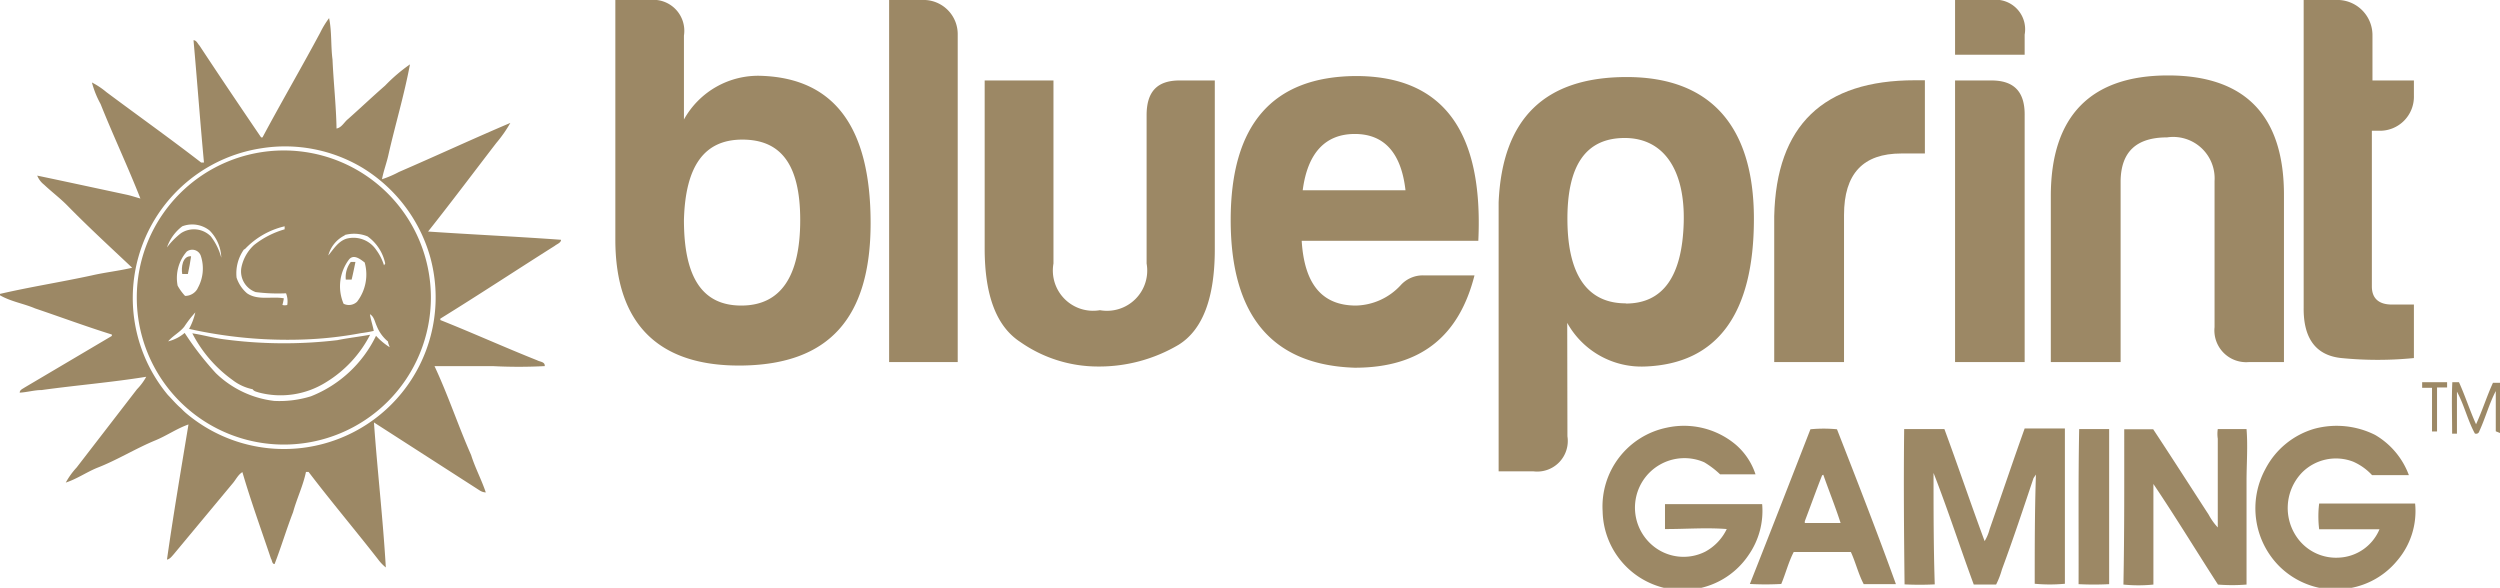 <svg id="Layer_1" data-name="Layer 1" xmlns="http://www.w3.org/2000/svg" viewBox="0 0 124.28 29.22"><defs><style>.cls-1{fill:#9c8865;}</style></defs><title>BLUEPRINT_GAMING</title><path class="cls-1" d="M120.41,19h1.24c0,.05,0,.2,0,.26h-.5c0,.81,0,1.46,0,2.19h-.25V19.28h-.49Z"/><path class="cls-1" d="M79.67,25.42a4,4,0,0,1,3.19-4.16,4,4,0,0,1,3.41.83,3.29,3.29,0,0,1,1,1.49c-.59,0-1.17,0-1.76,0a4.44,4.44,0,0,0-.79-.6,2.46,2.46,0,0,0-2.61,4.1,2.39,2.39,0,0,0,2.65.35,2.5,2.5,0,0,0,1.08-1.13c-1-.08-2,0-3,0l-.07,0c0-.41,0-.82,0-1.24q2.41,0,4.83,0a3.84,3.84,0,0,1-.68,2.54,3.92,3.92,0,0,1-3,1.72H83.3A4,4,0,0,1,79.67,25.42Z"/><path class="cls-1" d="M115.07,21.31a4.27,4.27,0,0,1,3,.31,3.86,3.86,0,0,1,1.68,2c-.61,0-1.22,0-1.83,0a2.82,2.82,0,0,0-.94-.67,2.38,2.38,0,0,0-2.52.52,2.54,2.54,0,0,0-.17,3.38,2.37,2.37,0,0,0,2,.87,2.3,2.3,0,0,0,2-1.41c-1,0-2,0-3,0a5.29,5.29,0,0,1,0-1.28h4.77a3.78,3.78,0,0,1-.9,2.85,3.9,3.9,0,0,1-2.84,1.41h-.59a4,4,0,0,1-2.42-1.14,4.08,4.08,0,0,1-.7-4.82A4,4,0,0,1,115.07,21.31Z"/><path class="cls-1" d="M90,21.34a6.81,6.81,0,0,1,1.32,0c1,2.56,2,5.12,2.93,7.7H92.65c-.27-.51-.4-1.08-.64-1.6-.94,0-1.89,0-2.84,0-.26.5-.4,1.07-.62,1.59a14,14,0,0,1-1.56,0C88,26.48,89,23.91,90,21.34Zm.58,2.29c-.3.76-.57,1.52-.86,2.28V26c.59,0,1.19,0,1.78,0-.26-.81-.58-1.6-.86-2.4Z"/><path class="cls-1" d="M94.66,21.33c.66,0,1.32,0,2,0,.68,1.84,1.31,3.71,2,5.57a2.19,2.19,0,0,0,.25-.6c.58-1.65,1.14-3.32,1.74-5,.66,0,1.32,0,2,0,0,2.57,0,5.15,0,7.72a8.12,8.12,0,0,1-1.5,0c0-1.81,0-3.62.06-5.43l-.12.18c-.51,1.52-1,3-1.57,4.54a4.12,4.12,0,0,1-.29.75c-.37,0-.74,0-1.11,0-.68-1.84-1.28-3.71-2-5.55,0,1.85,0,3.69.06,5.54a14.47,14.47,0,0,1-1.5,0C94.65,26.48,94.63,23.9,94.66,21.33Z"/><path class="cls-1" d="M103.36,21.33c.5,0,1,0,1.49,0,0,2.57,0,5.14,0,7.71a14.79,14.79,0,0,1-1.52,0C103.34,26.48,103.31,23.9,103.36,21.33Z"/><path class="cls-1" d="M105.6,21.34c.48,0,1,0,1.44,0,.93,1.41,1.84,2.83,2.76,4.25a3,3,0,0,0,.45.63c0-1.47,0-2.94,0-4.41a1.65,1.65,0,0,1,0-.48h1.43c.07.86,0,1.72,0,2.59,0,1.71,0,3.43,0,5.14a8.94,8.94,0,0,1-1.42,0c-1.08-1.67-2.11-3.37-3.21-5,0,1.68,0,3.37,0,5a7.4,7.4,0,0,1-1.49,0C105.61,26.46,105.6,23.9,105.6,21.34Z"/><path class="cls-1" d="M15.92,1.62a4.44,4.44,0,0,1,.44-.72c.14.68.08,1.38.17,2.06.05,1.14.18,2.28.2,3.43.26-.05.38-.32.57-.47.62-.55,1.22-1.12,1.84-1.66a8.36,8.36,0,0,1,1.24-1.06c-.28,1.5-.73,3-1.06,4.45-.09.43-.25.83-.33,1.26a5.12,5.12,0,0,0,.84-.36c1.85-.8,3.68-1.65,5.54-2.44a6.46,6.46,0,0,1-.7,1c-1.13,1.47-2.24,2.95-3.39,4.4,2.2.15,4.41.25,6.61.41,0,.15-.2.21-.31.3-1.9,1.2-3.78,2.44-5.69,3.62v.07c1.61.64,3.2,1.36,4.81,2,.14.08.4.07.38.29a24.85,24.85,0,0,1-2.59,0c-1,0-1.92,0-2.89,0,.68,1.45,1.19,3,1.82,4.42.2.64.52,1.23.73,1.86a.61.61,0,0,1-.29-.09L18.59,21c.17,2.4.45,4.8.59,7.21a2.2,2.2,0,0,1-.39-.41c-1.14-1.46-2.33-2.87-3.45-4.34l-.13,0c-.14.68-.45,1.31-.64,2-.33.85-.59,1.73-.92,2.58-.13,0-.12-.19-.18-.27-.48-1.43-1-2.86-1.42-4.3-.22.13-.33.39-.5.58L8.63,27.56c-.09.1-.18.23-.33.26.32-2.25.7-4.48,1.07-6.72-.57.2-1.07.55-1.62.78-1,.41-1.94,1-2.93,1.38-.53.22-1,.55-1.55.73a3.7,3.7,0,0,1,.54-.75l3-3.89a2.83,2.83,0,0,0,.46-.62c-1.73.28-3.47.42-5.2.66-.36,0-.72.11-1.09.13,0-.14.15-.19.25-.26l4.33-2.56,0-.07c-1.28-.4-2.55-.87-3.82-1.3C1.18,15.09.56,15,0,14.68v-.07c1.51-.35,3-.58,4.57-.92.65-.15,1.32-.22,2-.38-1.06-1-2.15-2-3.2-3.07C3,9.86,2.57,9.54,2.19,9.18a1.09,1.09,0,0,1-.34-.45c1.48.31,3,.64,4.45.95.23.05.46.13.68.19C6.36,8.29,5.63,6.75,5,5.17A4.67,4.67,0,0,1,4.57,4.1a3.89,3.89,0,0,1,.72.48C6.86,5.75,8.46,6.89,10,8.08l.14,0C9.95,6.06,9.8,4,9.62,2c.15,0,.21.18.3.27,1,1.52,2,3,3.06,4.56l.07,0C14,5.05,15,3.34,15.92,1.62ZM13,7.37A7.53,7.53,0,0,0,8.3,19.58c.09.11,0,0,.23.25s.31.33.48.48a3,3,0,0,0,.24.23,7.54,7.54,0,0,0,12.12-7.82A7.64,7.64,0,0,0,18,8.33,7.49,7.49,0,0,0,13,7.37Z"/><path class="cls-1" d="M17.19,13.9l.29,0c.07-.29.13-.58.19-.88l-.23,0A1.24,1.24,0,0,0,17.19,13.9Z"/><path class="cls-1" d="M11.08,16.86c-.51-.07-1-.21-1.52-.29a6.52,6.52,0,0,0,2,2.32,2.41,2.41,0,0,0,1,.46c.07.11.19.12.3.16A4.25,4.25,0,0,0,16.21,19a5.92,5.92,0,0,0,2.19-2.36c-.54.1-1.09.16-1.63.27A22.59,22.59,0,0,1,11.08,16.86Z"/><path class="cls-1" d="M9.06,13.62l.28,0c.06-.29.12-.58.16-.88C9.07,12.71,9,13.3,9.06,13.62Z"/><path class="cls-1" d="M14.11,7.48a7.31,7.31,0,1,0,7.31,7.31A7.31,7.31,0,0,0,14.11,7.48Zm3,4.21a1.78,1.78,0,0,1,1.16.06,2.22,2.22,0,0,1,.88,1.35l-.06.09a2.55,2.55,0,0,0-.39-.77,1.36,1.36,0,0,0-1.49-.55c-.41.14-.63.52-.89.83A1.56,1.56,0,0,1,17.16,11.69ZM17.75,15a.59.59,0,0,1-.67.1,2.21,2.21,0,0,1,.27-2.2c.24-.29.58,0,.78.15A2.22,2.22,0,0,1,17.75,15Zm-5.6-2.59a3.94,3.94,0,0,1,2-1.16l0,.15a4.39,4.39,0,0,0-1.52.78A2.07,2.07,0,0,0,12,13.3a1.09,1.09,0,0,0,.71,1.22,8.69,8.69,0,0,0,1.51.06,1.1,1.1,0,0,1,.06.58.42.42,0,0,1-.24,0,2.82,2.82,0,0,0,.07-.33c-.6-.11-1.29.12-1.83-.25a1.73,1.73,0,0,1-.52-.78A2.05,2.05,0,0,1,12.15,12.37ZM9.06,11.25a1.39,1.39,0,0,1,1.36.21A2,2,0,0,1,11,12.81a3,3,0,0,0-.52-1.06A1.18,1.18,0,0,0,9,11.59a3.77,3.77,0,0,0-.7.71A2.24,2.24,0,0,1,9.06,11.25Zm.76,3.1a.71.71,0,0,1-.62.36,2.52,2.52,0,0,1-.37-.51,2,2,0,0,1,.45-1.69.45.45,0,0,1,.7.2A2,2,0,0,1,9.82,14.34Zm8.87,2.35a6.07,6.07,0,0,1-3.23,3,5.28,5.28,0,0,1-1.83.23,5,5,0,0,1-2.9-1.38,15.1,15.1,0,0,1-1.55-2,2,2,0,0,1-.82.42c.23-.28.57-.44.8-.73a5.74,5.74,0,0,1,.55-.71,3.22,3.22,0,0,1-.31.82,22.41,22.41,0,0,0,5.6.53,18.9,18.9,0,0,0,2.95-.32,6,6,0,0,0,.63-.11c-.05-.28-.15-.55-.19-.83.21.12.24.38.34.59a1.91,1.91,0,0,0,.56.77c0,.09.06.19.08.28A3.26,3.26,0,0,1,18.69,16.69Z"/><path class="cls-1" d="M121.91,19h.33c.31.68.54,1.41.85,2.09.31-.67.53-1.38.84-2.06l.36,0v2.5l-.22-.09c0-.68,0-1.36,0-2-.33.63-.51,1.33-.82,2a.16.16,0,0,1-.22.11c-.36-.66-.53-1.42-.89-2.08,0,.69,0,1.4,0,2.09h-.24C121.9,20.66,121.87,19.83,121.91,19Z"/><path class="cls-1" d="M34,5.94a4.22,4.22,0,0,1,3.86-2.17c3.62.13,5.42,2.56,5.42,7.32s-2.11,7-6.32,7.08-6.37-2.06-6.37-6.26V0h1.72A1.54,1.54,0,0,1,34,1.77Zm0,5c0,2.83.9,4.25,2.85,4.25s2.93-1.43,2.93-4.25-1-4-2.88-4S34.07,8.24,34,10.94Z"/><path class="cls-1" d="M47.61,1.72V18H44.2V0H46A1.7,1.7,0,0,1,47.61,1.72Z"/><path class="cls-1" d="M60.39,12.39c0,2.4-.59,4-1.8,4.75a7.75,7.75,0,0,1-4,1.08A6.73,6.73,0,0,1,50.72,17c-1.18-.77-1.77-2.3-1.77-4.65V4h3.42V13.1a2,2,0,0,0,2.31,2.32A2,2,0,0,0,57,13.1V5.73C57,4.57,57.51,4,58.64,4h1.75Z"/><path class="cls-1" d="M67.35,18.28c-4.11-.13-6.17-2.59-6.17-7.34s2.08-7.13,6.22-7.16c4.32,0,6.35,2.72,6.09,8.19H64.71c.13,2.14,1,3.22,2.7,3.22a3.12,3.12,0,0,0,2.21-1,1.48,1.48,0,0,1,1.16-.5h2.52C72.55,16.64,70.7,18.28,67.35,18.28Zm-2.6-8.82h5.12c-.21-1.85-1.05-2.8-2.52-2.8S65,7.61,64.76,9.46Z"/><path class="cls-1" d="M77.92,21.69a1.52,1.52,0,0,1-1.7,1.74H74.5V10.06c.18-4.17,2.29-6.23,6.37-6.23s6.32,2.35,6.32,7.05-1.8,7.21-5.42,7.34a4.22,4.22,0,0,1-3.86-2.17Zm2.9-6.6c1.85,0,2.8-1.35,2.88-4s-1-4.23-2.93-4.23S77.89,8.21,77.92,11,79,15.08,80.82,15.08Z"/><path class="cls-1" d="M88.2,10.75c.1-4.52,2.44-6.76,7-6.76h.49V7.63H94.52c-1.9,0-2.85,1-2.85,3.06V18H88.2Z"/><path class="cls-1" d="M99,0a1.47,1.47,0,0,1,1.65,1.72v1H97.19V0Zm0,4c1.11,0,1.65.55,1.65,1.69V18H97.19V4Z"/><path class="cls-1" d="M111.79,18a1.58,1.58,0,0,1-1.7-1.74V9a2.06,2.06,0,0,0-2.36-2.17c-1.52,0-2.29.71-2.31,2.17V18h-3.47V9.75c0-4,2-6,5.83-6s5.78,2,5.76,6V18Z"/><path class="cls-1" d="M118.27,6.5h-.36v7.74c0,.58.33.9,1,.9H120V17.8a18.28,18.28,0,0,1-3.6,0c-1.29-.13-1.9-1-1.88-2.51V0h1.77a1.75,1.75,0,0,1,1.65,1.77V4H120v.77A1.69,1.69,0,0,1,118.27,6.5Z"/></svg>